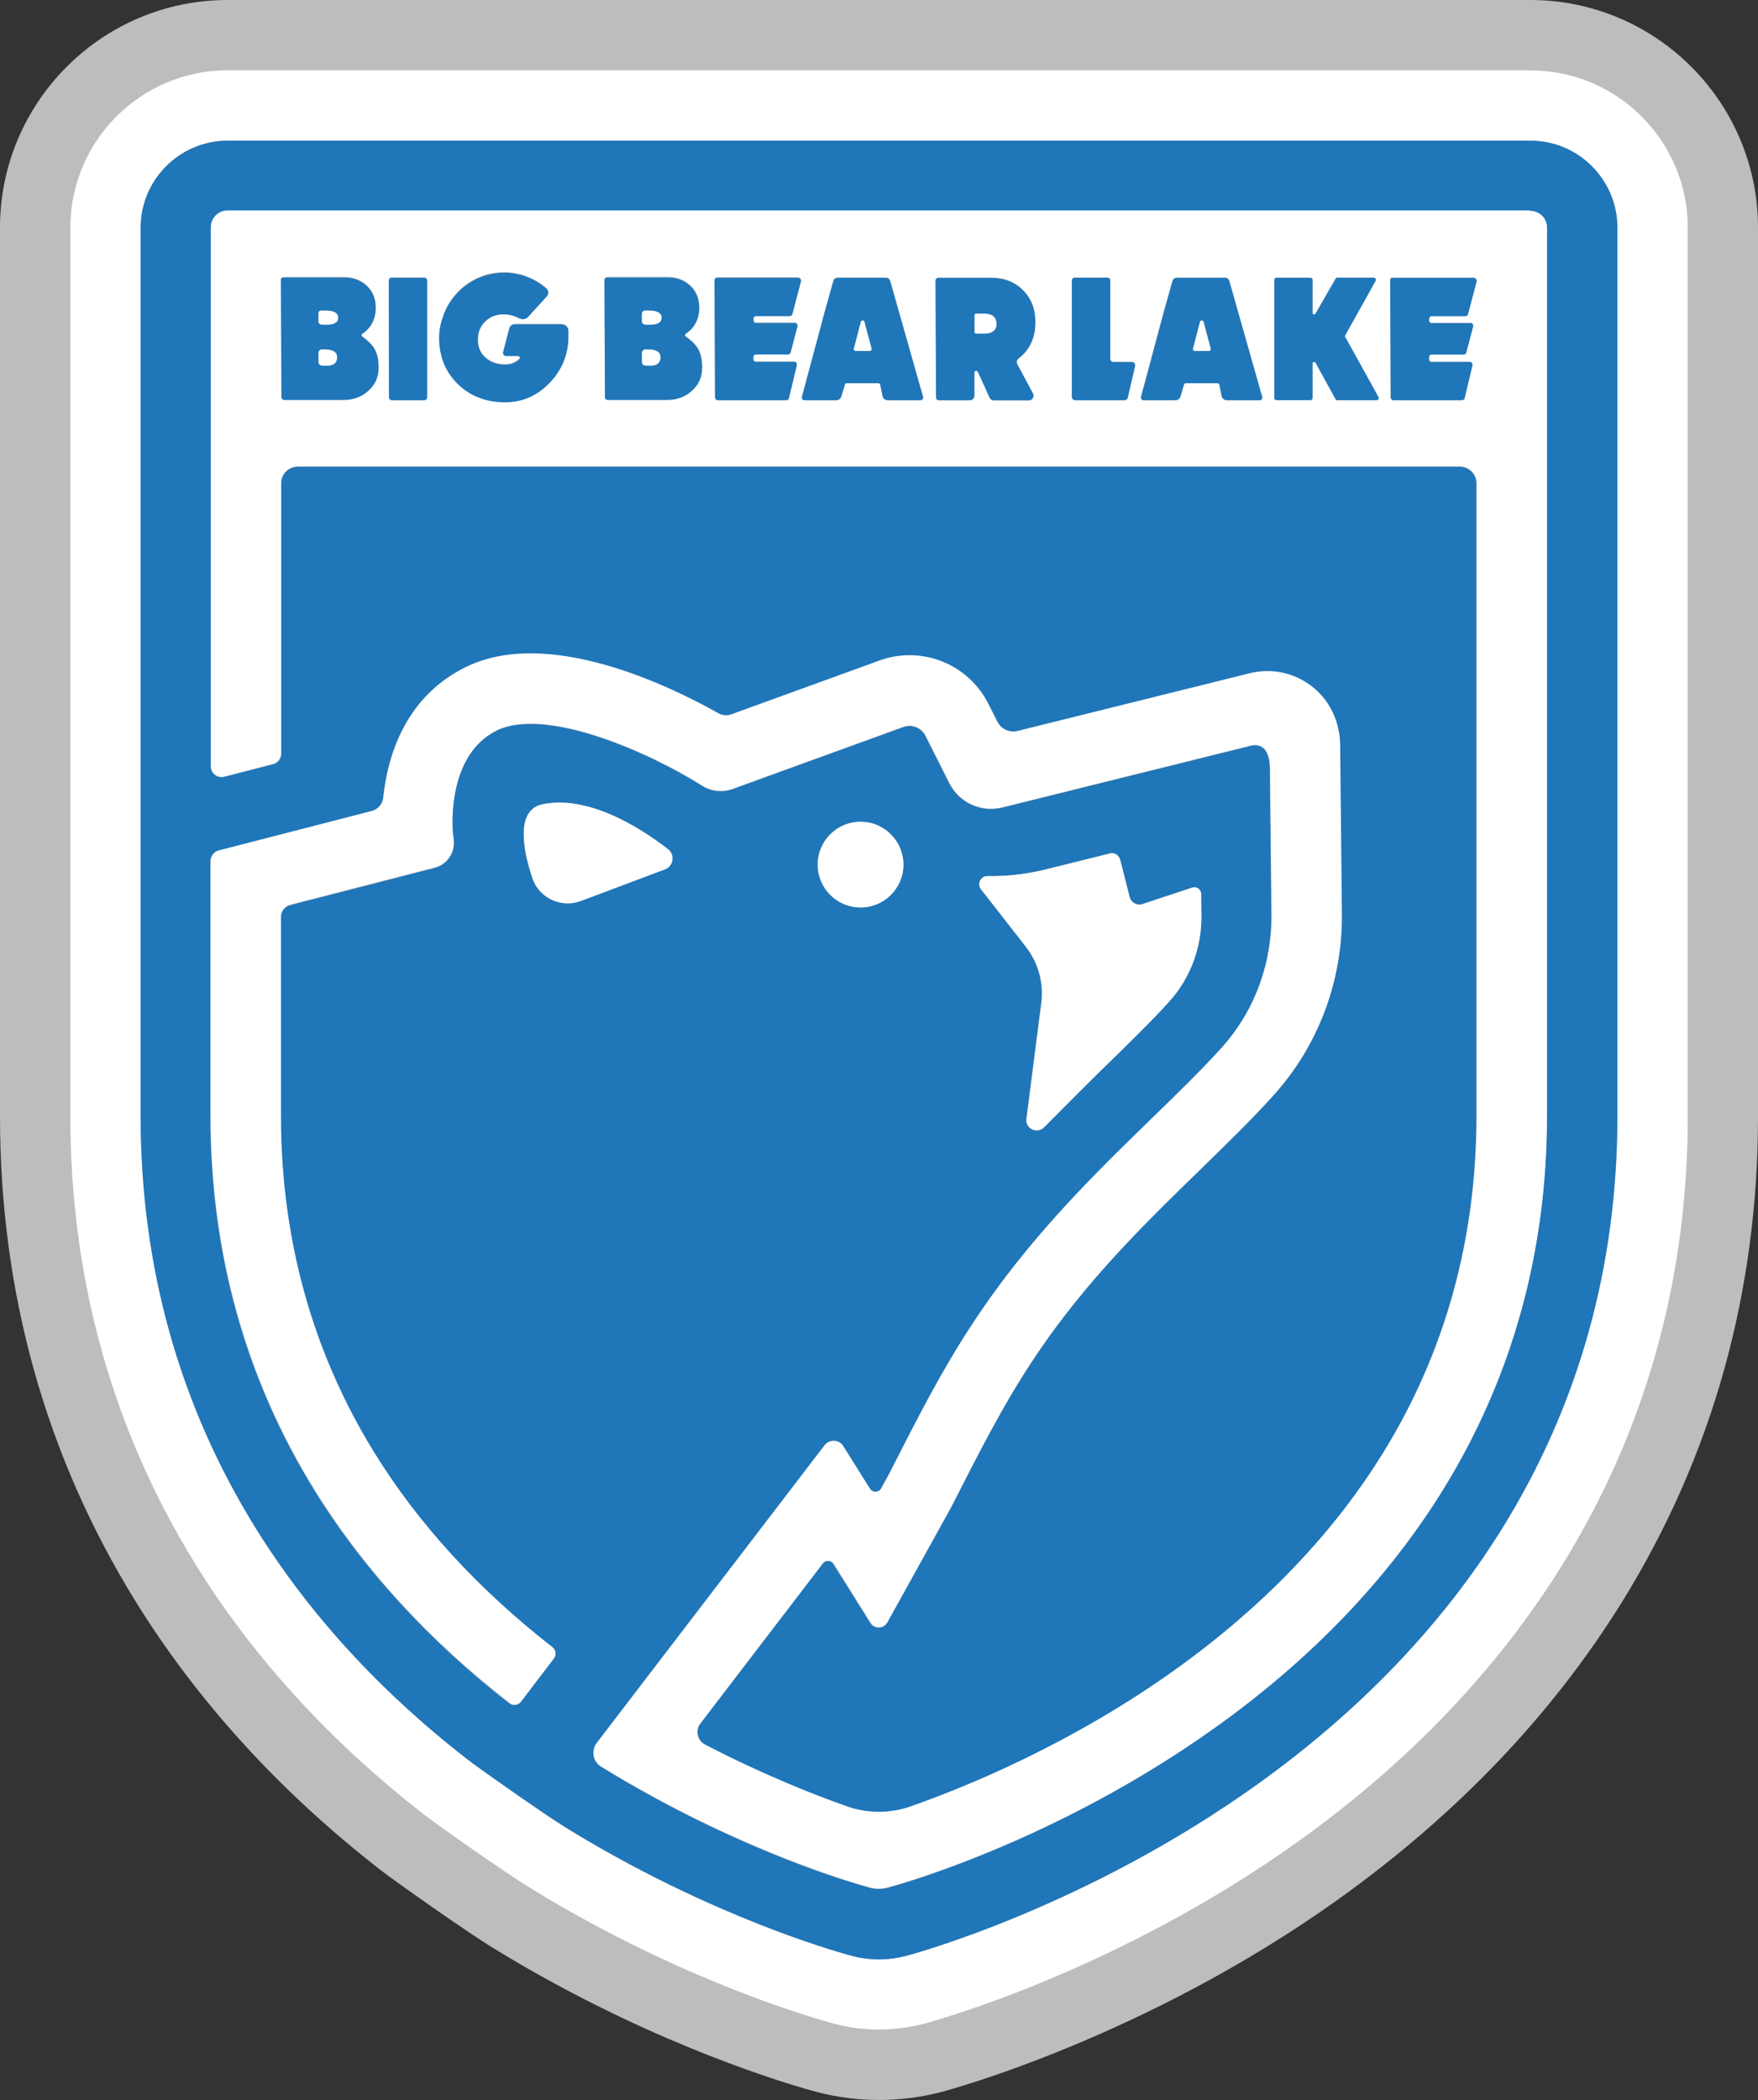 <?xml version="1.0" encoding="UTF-8"?>
<svg xmlns="http://www.w3.org/2000/svg" id="Layer_1" data-name="Layer 1" viewBox="0 0 211.12 252.16">
  <rect x="0" y="0" width="211.12" height="252.16" fill="#333333" stroke="none"/>
  <defs>
    <style>
      .cls-1 {
        fill: #1f76b9;
      }

      .cls-1, .cls-2, .cls-3 {
        stroke-width: 0px;
      }

      .cls-2 {
        fill: #bdbcbe;
      }

      .cls-3 {
        fill: #fff;
      }
    </style>
  </defs>
  <path class="cls-2" d="m105.56,252.16c-2.55,0-5.1-.33-7.57-.99-1.56-.41-15.73-4.3-32.58-13.65-2.21-1.22-4.41-2.51-6.54-3.83-2.78-1.72-11.02-7.48-13.19-9.16-12.09-9.4-21.97-20.25-29.39-32.23C5.48,174.83,0,155.22,0,134.03V27.34C0,12.26,12.26,0,27.33,0h156.45c15.08,0,27.34,12.26,27.34,27.34v106.69c0,21.19-5.48,40.8-16.3,58.28-8.38,13.53-19.84,25.55-34.07,35.73-23.13,16.54-46.64,22.88-47.63,23.14-2.46.65-5.01.98-7.56.98"></path>
  <path class="cls-3" d="m194.24,134.03c0,18.01-4.63,34.62-13.77,49.39-7.19,11.62-17.13,22.01-29.53,30.88-20.65,14.76-41.26,20.33-42.13,20.56-1.05.28-2.15.42-3.24.42s-2.19-.14-3.24-.42c-1.35-.36-13.65-3.74-28.71-12.09-1.98-1.1-3.94-2.25-5.85-3.43-2.28-1.41-10.06-6.85-11.7-8.13-10.5-8.17-19.04-17.51-25.4-27.79-9.14-14.76-13.77-31.38-13.77-49.39V27.34c0-5.76,4.69-10.45,10.45-10.45h156.45c5.76,0,10.45,4.69,10.45,10.45v106.69Zm-10.45-125.59H27.34c-10.42,0-18.89,8.48-18.89,18.89v106.69c0,19.6,5.06,37.71,15.04,53.83,6.88,11.12,16.1,21.22,27.39,30,1.94,1.51,9.95,7.1,12.45,8.64,2.01,1.25,4.1,2.47,6.19,3.63,15.96,8.86,29.2,12.49,30.64,12.88,1.77.47,3.58.7,5.41.7s3.64-.24,5.4-.7c.93-.24,22.99-6.2,44.88-21.85,13.32-9.52,24.02-20.73,31.8-33.3,9.98-16.12,15.04-34.24,15.04-53.83V27.34c0-10.42-8.48-18.89-18.89-18.89"></path>
  <path class="cls-1" d="m123.21,113.71l-5.42-6.93c-.49-.64-.05-1.56.76-1.57h.75c2.1-.03,4.19-.29,6.22-.8l7.77-1.93s.08-.02.13-.02c.51-.06.97.3,1.09.79l1.13,4.45c.18.68.89,1.08,1.56.85l6.01-1.99c.51-.13,1.01.25,1.02.78l.03,2.61c.04,3.85-1.33,7.5-3.85,10.3-2.21,2.45-5,5.16-7.95,8.03-1.46,1.41-4.73,4.69-7.09,7.08-.84.85-2.27.15-2.12-1.04l1.78-13.88c.31-2.4-.35-4.83-1.84-6.74m-25.01-9.97c.04-2.84,2.39-5.11,5.23-5.06,2.84.04,5.11,2.38,5.06,5.23-.04,2.84-2.38,5.11-5.23,5.06s-5.11-2.39-5.06-5.23m87.58,30.29c0,16.41-4.21,31.54-12.51,44.95-6.6,10.66-15.77,20.24-27.27,28.45-19.41,13.88-38.57,19.05-39.38,19.26-.71.19-1.45.19-2.16,0-.63-.16-12.42-3.35-26.78-11.32-1.8-1-3.64-2.07-5.5-3.22-.97-.6-1.2-1.9-.51-2.81l3.87-5.06,23.48-30.68c.58-.75,1.73-.7,2.24.1l3.2,5.11c.32.51,1.07.49,1.35-.04l.89-1.6.4-.79c6.4-12.56,11.03-21.63,24.39-35.28,2.35-2.4,4.63-4.62,6.84-6.77,3.05-2.97,5.93-5.77,8.33-8.42,3.95-4.37,6.09-10.07,6.03-16.04l-.18-17.45c0-3.15-1.7-2.97-2.18-2.87l-29.94,7.44c-2.57.64-5.2-.57-6.39-2.93l-2.86-5.68c-.49-.97-1.63-1.43-2.65-1.05l-20.49,7.44c-1.23.45-2.6.3-3.71-.41-6.42-4.06-18.77-9.46-24.6-6.62-6.18,3.01-5.33,12.11-5.32,12.2l.11,1c.17,1.51-.81,2.93-2.29,3.3l-.97.25-16.35,4.21c-.67.18-1.14.78-1.14,1.47v23.88c0,14.77,3.76,28.35,11.17,40.38,5.31,8.61,12.51,16.48,21.43,23.43.42.33.5.93.18,1.35-.98,1.29-2.96,3.87-3.95,5.17-.33.43-.94.51-1.37.18-9.7-7.55-17.56-16.13-23.4-25.56-8.3-13.41-12.51-28.53-12.51-44.95v-30.59c0-.6.4-1.12.98-1.27l7.46-1.92h0s10.89-2.8,10.89-2.8c.76-.2,1.33-.84,1.41-1.62.51-4.9,2.58-12.1,9.97-15.69,9.82-4.78,24.3,2.22,30.28,5.58.47.27,1.03.31,1.54.12l17.79-6.46c5.04-1.83,10.66.4,13.08,5.19l1.08,2.16c.45.89,1.45,1.35,2.42,1.11l27.88-6.93c2.65-.66,5.41-.06,7.55,1.64,2.11,1.67,3.28,4.26,3.31,6.95l.21,20.28c.08,8.1-2.83,15.83-8.21,21.79-2.57,2.85-5.55,5.75-8.7,8.82-2.17,2.12-4.42,4.3-6.7,6.63-12.46,12.73-16.61,20.87-22.9,33.21l-.51.99-7.55,13.62c-.43.78-1.54.81-2.02.06l-4.44-7.08c-.29-.46-.96-.5-1.29-.06l-14.73,19.24c-.64.84-.37,2.06.56,2.54,6.94,3.62,13.07,6.03,17.07,7.43,2.46.87,5.14.87,7.61,0,6.72-2.36,19.42-7.55,31.96-16.55,10.52-7.56,18.89-16.31,24.86-26.01,7.41-12.03,11.17-25.61,11.17-40.38V58.06c0-1.11-.9-2.01-2.01-2.01H35.77c-1.11,0-2.01.9-2.01,2.01v32.48c0,.58-.4,1.09-.96,1.24l-5.88,1.51c-.81.21-1.6-.4-1.6-1.24V27.34c0-1.11.9-2.01,2.01-2.01h156.45c1.11,0,2.01.9,2.01,2.01v106.69Zm-121.85-28.61c-1.19-3.56-1.96-8.17,1.22-8.84,5.22-1.1,11.28,2.44,15.07,5.39.86.67.66,2.03-.37,2.42l-10.11,3.8c-2.38.89-5.02-.36-5.82-2.77M183.79,16.89H27.34c-5.76,0-10.45,4.69-10.45,10.45v106.69c0,18.01,4.63,34.62,13.77,49.39,6.36,10.27,14.9,19.62,25.4,27.78,1.64,1.28,9.42,6.72,11.7,8.13,1.9,1.18,3.87,2.33,5.85,3.43,15.06,8.36,27.36,11.74,28.71,12.1,1.05.28,2.15.42,3.24.42s2.18-.15,3.24-.42c.87-.23,21.48-5.79,42.13-20.56,12.4-8.87,22.34-19.26,29.53-30.88,9.14-14.77,13.77-31.38,13.77-49.39V27.34c0-5.76-4.69-10.45-10.45-10.45"></path>
  <path class="cls-3" d="m103.27,108.97c2.84.04,5.18-2.22,5.23-5.06.04-2.84-2.22-5.18-5.06-5.23-2.84-.04-5.18,2.22-5.23,5.06-.04,2.84,2.22,5.18,5.06,5.23"></path>
  <path class="cls-3" d="m77.91,37.28h-.44c-.11,0-.39.06-.4.49v.8s.01.42.49.43h.52c.92,0,1.38-.29,1.38-.86s-.52-.86-1.55-.86"></path>
  <path class="cls-3" d="m118.11,37.64h-.87c-.12,0-.22.1-.22.22v1.98c0,.12.1.22.22.22h.87c1.05,0,1.57-.39,1.57-1.18,0-.83-.52-1.25-1.57-1.25"></path>
  <path class="cls-3" d="m103.82,38.63c-.06-.23-.39-.23-.45,0l-.84,3.22c-.04.15.07.29.22.29h1.7c.15,0,.26-.15.22-.29l-.86-3.22Z"></path>
  <path class="cls-3" d="m77.8,41.94h-.32s-.4.04-.41.49v1.05s.01.44.52.44c.01,0,.01,0,.02,0h.47c.83,0,1.25-.34,1.25-1.03,0-.63-.51-.95-1.53-.95"></path>
  <path class="cls-3" d="m39.06,37.28h-.44c-.25,0-.39.06-.4.49v.8s-.02.43.49.43h.52c.92,0,1.38-.29,1.38-.86s-.52-.86-1.55-.86"></path>
  <path class="cls-3" d="m38.96,41.94h-.32c-.09,0-.4.04-.41.49v1.05s.01.44.52.44c.01,0,.01,0,.02,0h.47c.83,0,1.25-.34,1.25-1.03,0-.63-.51-.95-1.53-.95"></path>
  <path class="cls-3" d="m177.32,33.76l-1.03,3.92c-.03.15-.17.25-.32.25h-4.08c-.16,0-.28.13-.28.28v.27c0,.16.13.28.28.28h4.69c.21,0,.37.2.32.41l-.82,3.12c-.04.15-.17.25-.32.25h-3.87c-.16,0-.28.13-.28.28v.33c0,.16.13.28.28.28h4.61c.21,0,.37.2.32.41l-.94,3.94c-.04.15-.17.25-.32.25h-8.22c-.18,0-.33-.15-.33-.33l-.06-14.11c0-.14.11-.26.25-.26h9.79c.21,0,.37.2.32.4m-12,14.3h-4.71c-.09,0-.18-.05-.22-.13l-2.41-4.37c-.09-.18-.36-.1-.36.09v4.15c0,.14-.12.25-.25.25h-4.09c-.14,0-.25-.12-.25-.25v-14.19c0-.14.12-.25.25-.25h4.09c.14,0,.25.11.25.25v3.97c0,.2.26.27.36.09l2.4-4.19c.05-.08.13-.13.22-.13h4.37c.19,0,.31.21.22.38l-3.7,6.63,4.05,7.32c.09.17-.03.38-.22.38m-14.04,0h-3.96c-.3,0-.56-.21-.62-.51l-.27-1.35c-.02-.11-.12-.19-.22-.19h-3.81c-.1,0-.19.07-.22.16l-.42,1.43c-.08.27-.33.45-.61.45h-3.84c-.2,0-.34-.19-.29-.38l2.78-10.37,1-3.56c.07-.23.28-.39.52-.39h5.79c.24,0,.46.16.52.39l3.95,13.92c.05.19-.09.39-.29.39m-14.96-4.11l-.88,3.81c-.04.18-.19.3-.37.3h-5.95c-.21,0-.39-.17-.39-.39v-13.99c0-.18.15-.33.33-.33h3.94c.18,0,.33.15.33.33v9.42c0,.21.17.38.39.38h2.23c.24,0,.43.23.37.47m-14.16-.22l1.89,3.52c.2.37-.07.82-.49.82h-4.22c-.22,0-.41-.13-.5-.33l-1.4-3.08c-.1-.22-.43-.15-.43.09v2.76c0,.31-.25.55-.55.55h-3.72c-.2,0-.33-.15-.33-.33l-.06-14.04c0-.18.15-.33.33-.33h6.33c1.56,0,2.84.49,3.83,1.48,1,.99,1.5,2.27,1.5,3.83,0,1.89-.68,3.34-2.03,4.38-.21.16-.27.45-.15.68m-11.6,4.33h-3.96c-.3,0-.56-.21-.62-.51l-.27-1.35c-.02-.11-.12-.19-.22-.19h-3.81c-.1,0-.19.07-.22.16l-.42,1.43c-.08.27-.33.45-.61.45h-3.84c-.2,0-.34-.19-.29-.38l2.78-10.37,1-3.56c.06-.23.28-.39.52-.39h5.79c.24,0,.45.16.52.39l3.95,13.92c.06.19-.09.39-.29.39m-14.39-14.3l-1.03,3.92c-.03.15-.17.25-.32.25h-4.07c-.16,0-.28.13-.28.28v.27c0,.16.13.28.28.28h4.69c.21,0,.37.2.31.41l-.82,3.12c-.04.15-.17.25-.32.25h-3.87c-.16,0-.28.13-.28.28v.33c0,.16.13.28.28.28h4.61c.21,0,.37.2.32.4l-.94,3.94c-.04.15-.17.25-.32.25h-8.22c-.18,0-.33-.15-.33-.33l-.06-14.04c0-.18.15-.33.33-.33h9.72c.21,0,.37.19.32.4m-13.16,13.21c-.79.7-1.78,1.05-2.96,1.05h-7.09c-.18,0-.33-.15-.33-.33l-.06-14.04c0-.18.15-.33.33-.33h7.32c1.06,0,1.95.34,2.67,1.01.71.67,1.07,1.54,1.07,2.6,0,1.37-.54,2.42-1.62,3.15-.12.08-.12.25,0,.34.68.5,1.16.97,1.44,1.44.34.59.52,1.35.52,2.28,0,1.16-.43,2.11-1.29,2.84m-14.76-6.84v.28c0,2.11-.75,3.95-2.23,5.53-1.49,1.58-3.28,2.36-5.38,2.36-2.25,0-4.13-.72-5.65-2.17-1.5-1.46-2.26-3.32-2.26-5.57,0-.98.2-1.88.54-2.72h-.03c.03-.07.07-.14.1-.22.02-.04.03-.08.05-.12,1.17-2.79,3.91-4.75,7.12-4.75,1.95,0,3.72.72,5.08,1.9.28.24.31.66.06.94l-2.25,2.46c-.25.28-.66.36-1,.2-.96-.47-1.54-.5-1.99-.5-.87,0-1.6.3-2.19.88-.57.57-.86,1.29-.86,2.17s.31,1.65.95,2.19c.61.53,1.4.8,2.34.8.69,0,1.25-.22,1.69-.66.14-.14.04-.37-.16-.37h-1.43c-.24,0-.42-.23-.36-.46l.75-2.84c.08-.3.35-.5.66-.5h5.64c.4,0,.73.3.78.69.01.1,0,.39,0,.49m-16.96,7.6c0,.18-.15.33-.33.33h-3.92c-.18,0-.33-.15-.33-.33l-.02-14.04c0-.18.15-.33.33-.33h3.94c.18,0,.33.15.33.33v14.04Zm-7.12-.76c-.79.7-1.77,1.05-2.96,1.05h-7.08c-.18,0-.33-.15-.33-.33l-.06-14.12c0-.15.17-.25.32-.25h7.33c1.06,0,1.95.34,2.66,1.01.72.67,1.08,1.54,1.08,2.6,0,1.37-.54,2.42-1.62,3.15-.12.08-.12.26,0,.34.68.5,1.16.97,1.44,1.44.35.59.52,1.35.52,2.28,0,1.16-.43,2.11-1.29,2.84m139.6-21.64H27.33c-1.11,0-2.01.9-2.01,2.01v64.72c0,.83.79,1.45,1.6,1.24l5.88-1.52c.56-.15.96-.65.96-1.24v-32.48c0-1.11.9-2.01,2.01-2.01h139.56c1.11,0,2.01.9,2.01,2.01v75.97c0,14.77-3.76,28.35-11.17,40.38-5.97,9.7-14.34,18.45-24.86,26.01-12.54,9.01-25.24,14.19-31.96,16.55-2.46.86-5.14.86-7.61,0-4-1.41-10.12-3.82-17.07-7.43-.94-.49-1.2-1.71-.56-2.54l14.73-19.25c.34-.43,1-.4,1.29.06l4.43,7.08c.48.76,1.59.73,2.02-.06l7.55-13.62.51-.99c6.29-12.33,10.44-20.48,22.9-33.21,2.28-2.33,4.53-4.52,6.7-6.63,3.15-3.07,6.13-5.97,8.7-8.82,5.38-5.96,8.29-13.69,8.21-21.79l-.21-20.28c-.03-2.69-1.2-5.28-3.31-6.95-2.14-1.7-4.9-2.3-7.55-1.64l-27.88,6.93c-.97.24-1.97-.22-2.42-1.11l-1.09-2.16c-2.41-4.79-8.04-7.02-13.07-5.19l-17.79,6.46c-.51.19-1.07.14-1.54-.12-5.98-3.36-20.46-10.36-30.29-5.58-7.39,3.59-9.45,10.79-9.96,15.69-.08.78-.65,1.43-1.41,1.62l-10.89,2.81h0s-7.46,1.92-7.46,1.92c-.58.15-.98.67-.98,1.27v30.59c0,16.41,4.21,31.54,12.51,44.95,5.84,9.44,13.7,18.02,23.4,25.56.43.33,1.04.25,1.37-.18.99-1.3,2.96-3.88,3.94-5.17.33-.42.24-1.02-.18-1.35-8.92-6.95-16.13-14.82-21.43-23.43-7.41-12.03-11.17-25.61-11.17-40.38v-23.88c0-.69.47-1.3,1.14-1.47l16.35-4.21.97-.24c1.48-.37,2.46-1.78,2.29-3.3l-.11-1c0-.09-.86-9.19,5.32-12.2,5.83-2.83,18.19,2.56,24.61,6.63,1.1.7,2.47.85,3.7.4l20.49-7.44c1.02-.37,2.17.08,2.66,1.05l2.86,5.68c1.19,2.36,3.82,3.57,6.39,2.93l29.94-7.44c.48-.1,2.18-.28,2.18,2.87l.18,17.45c.06,5.97-2.08,11.67-6.03,16.04-2.39,2.65-5.28,5.46-8.33,8.42-2.21,2.15-4.5,4.37-6.85,6.78-13.35,13.65-17.98,22.72-24.38,35.28l-.4.79-.89,1.6c-.29.52-1.04.55-1.36.04l-3.2-5.11c-.5-.81-1.66-.86-2.24-.1l-23.49,30.68-3.87,5.06c-.69.91-.45,2.21.51,2.81,1.86,1.15,3.7,2.23,5.51,3.22,14.36,7.97,26.15,11.15,26.78,11.32.71.19,1.45.19,2.16,0,.81-.21,19.97-5.39,39.38-19.26,11.49-8.22,20.66-17.79,27.26-28.46,8.3-13.41,12.51-28.53,12.51-44.95V27.34c0-1.11-.9-2.01-2.01-2.01"></path>
  <path class="cls-3" d="m144.54,38.63c-.06-.23-.39-.23-.45,0l-.84,3.22c-.04.15.07.29.22.29h1.7c.15,0,.26-.15.22-.29l-.86-3.22Z"></path>
  <path class="cls-3" d="m123.27,134.33c-.15,1.18,1.28,1.88,2.12,1.03,2.36-2.38,5.63-5.66,7.09-7.08,2.95-2.87,5.73-5.58,7.95-8.03,2.52-2.79,3.89-6.45,3.85-10.3l-.03-2.61c0-.52-.51-.91-1.02-.77l-6.01,1.99c-.67.22-1.39-.17-1.56-.86l-1.13-4.45c-.13-.49-.59-.86-1.09-.8-.04,0-.09.01-.13.03l-7.77,1.93c-2.04.5-4.13.77-6.22.79h-.75c-.8.01-1.25.94-.76,1.57l5.42,6.94c1.49,1.91,2.15,4.33,1.84,6.73l-1.78,13.89Z"></path>
  <path class="cls-3" d="m80.23,101.97c-3.79-2.95-9.85-6.48-15.07-5.39-3.19.67-2.41,5.27-1.22,8.84.8,2.41,3.45,3.66,5.82,2.77l10.1-3.8c1.03-.39,1.23-1.74.37-2.42"></path>
  <path class="cls-1" d="m50.97,33.36h-3.94c-.18,0-.33.15-.33.33l.02,14.04c0,.18.15.33.33.33h3.92c.18,0,.33-.15.33-.33v-14.04c0-.18-.15-.33-.33-.33"></path>
  <path class="cls-1" d="m95.86,33.36h-9.72c-.18,0-.33.15-.33.33l.06,14.04c0,.18.15.33.33.33h8.23c.15,0,.28-.1.32-.25l.94-3.94c.05-.21-.1-.41-.32-.41h-4.61c-.16,0-.28-.13-.28-.28v-.33c0-.16.13-.28.28-.28h3.87c.15,0,.28-.1.32-.25l.82-3.12c.06-.21-.1-.41-.32-.41h-4.68c-.16,0-.28-.13-.28-.28v-.27c0-.16.13-.28.28-.28h4.07c.15,0,.29-.1.32-.25l1.03-3.92c.04-.21-.11-.4-.32-.4"></path>
  <path class="cls-1" d="m104.45,42.15h-1.7c-.15,0-.26-.15-.22-.29l.84-3.22c.06-.23.39-.23.45,0l.86,3.22c.04.15-.07.29-.22.29m2.45-8.4c-.07-.23-.28-.39-.52-.39h-5.79c-.24,0-.46.16-.52.39l-1,3.56-2.78,10.37c-.05.19.09.38.29.38h3.84c.28,0,.52-.19.61-.46l.42-1.42c.03-.1.12-.16.22-.16h3.8c.11,0,.21.08.23.18l.27,1.35c.06.3.32.51.62.51h3.96c.2,0,.34-.19.29-.39l-3.95-13.92Z"></path>
  <path class="cls-1" d="m145.18,42.15h-1.7c-.15,0-.26-.15-.22-.29l.84-3.22c.06-.23.39-.23.45,0l.86,3.22c.04.15-.07.29-.22.29m2.45-8.4c-.07-.23-.28-.39-.52-.39h-5.79c-.24,0-.46.16-.52.39l-1,3.56-2.78,10.37c-.05.19.09.38.29.38h3.84c.28,0,.52-.19.61-.46l.42-1.42c.03-.1.12-.16.22-.16h3.8c.11,0,.21.08.23.18l.27,1.35c.06.3.32.51.62.51h3.96c.2,0,.34-.19.29-.39l-3.95-13.92Z"></path>
  <path class="cls-1" d="m118.11,40.07h-.87c-.12,0-.22-.1-.22-.22v-1.98c0-.12.1-.22.22-.22h.87c1.05,0,1.57.42,1.57,1.25,0,.79-.52,1.18-1.57,1.18m6.23-1.4c0-1.56-.5-2.84-1.5-3.83-.99-.99-2.26-1.48-3.83-1.48h-6.33c-.18,0-.33.15-.33.33l.06,14.04c0,.18.13.33.33.33h3.72c.31,0,.55-.25.55-.55v-2.76c0-.24.33-.31.43-.09l1.4,3.08c.09.2.29.33.5.33h4.22c.42,0,.68-.45.49-.82l-1.89-3.52c-.12-.23-.06-.52.15-.68,1.35-1.04,2.03-2.5,2.03-4.38"></path>
  <path class="cls-1" d="m67.47,38.95h-5.64c-.31,0-.58.21-.66.51l-.74,2.84c-.06.23.11.46.35.46h1.43c.19,0,.29.23.16.37-.44.44-1.01.66-1.69.66-.95,0-1.73-.27-2.34-.8-.63-.54-.95-1.28-.95-2.19s.29-1.6.86-2.17c.59-.59,1.32-.88,2.19-.88.44,0,1.03.03,1.98.5.34.16.75.08,1-.19l2.25-2.47c.25-.27.22-.69-.06-.94-1.36-1.19-3.13-1.9-5.08-1.9-3.21,0-5.95,1.96-7.12,4.75-.02.04-.03.08-.05.12-.03.08-.07.15-.1.23h.03c-.35.83-.55,1.74-.55,2.72,0,2.25.75,4.1,2.26,5.57,1.51,1.45,3.4,2.17,5.65,2.17,2.09,0,3.88-.79,5.38-2.36,1.49-1.57,2.23-3.42,2.23-5.52v-.28c0-.1.01-.39,0-.49-.04-.39-.38-.69-.78-.69"></path>
  <path class="cls-1" d="m78.08,39h-.52c-.48-.01-.49-.43-.49-.43v-.8c0-.43.28-.49.4-.49h.44c1.03,0,1.55.29,1.55.86s-.46.86-1.38.86m0,4.92h-.49c-.51,0-.51-.43-.51-.43v-1.05c.01-.45.36-.49.4-.49h.32c1.02,0,1.53.31,1.53.95,0,.69-.42,1.03-1.25,1.03m4.27-3.5c-.12-.08-.12-.26,0-.34,1.08-.73,1.62-1.78,1.62-3.15,0-1.06-.36-1.93-1.07-2.6-.72-.67-1.6-1.01-2.66-1.01h-7.32c-.18,0-.33.15-.33.33l.06,14.04c0,.18.15.33.33.33h7.09c1.19,0,2.18-.35,2.96-1.05.86-.73,1.29-1.68,1.29-2.84,0-.93-.17-1.69-.52-2.28-.28-.46-.76-.94-1.44-1.43"></path>
  <path class="cls-1" d="m39.23,39h-.51c-.52,0-.49-.43-.49-.43v-.8c0-.43.15-.49.4-.49h.44c1.03,0,1.55.28,1.55.86s-.46.86-1.38.86m0,4.92h-.49c-.51,0-.51-.43-.51-.43v-1.05c.01-.45.31-.49.41-.49h.32c1.01,0,1.52.31,1.52.95,0,.69-.42,1.03-1.25,1.03m4.27-3.5c-.12-.09-.12-.26,0-.34,1.07-.73,1.61-1.78,1.61-3.15,0-1.06-.36-1.93-1.07-2.6-.72-.67-1.6-1.01-2.66-1.01h-7.33c-.15,0-.32.1-.32.25l.06,14.12c0,.18.15.33.33.33h7.09c1.19,0,2.18-.35,2.96-1.05.86-.73,1.29-1.68,1.29-2.84,0-.93-.17-1.69-.52-2.28-.28-.46-.76-.94-1.44-1.43"></path>
  <path class="cls-1" d="m177,33.36h-9.79c-.14,0-.26.12-.26.25l.06,14.12c0,.18.15.33.33.33h8.23c.15,0,.28-.1.32-.25l.94-3.94c.05-.21-.1-.4-.32-.4h-4.61c-.16,0-.28-.13-.28-.28v-.33c0-.16.13-.28.28-.28h3.87c.15,0,.28-.1.32-.25l.82-3.12c.06-.21-.1-.41-.32-.41h-4.68c-.16,0-.28-.13-.28-.28v-.27c0-.16.13-.28.28-.28h4.07c.15,0,.29-.1.32-.25l1.03-3.92c.04-.21-.11-.4-.32-.4"></path>
  <path class="cls-1" d="m135.95,43.48h-2.23c-.21,0-.39-.17-.39-.39v-9.41c0-.18-.15-.33-.33-.33h-3.95c-.18,0-.33.15-.33.33v13.99c0,.21.17.39.38.39h5.96c.18,0,.33-.12.37-.3l.88-3.81c.06-.24-.13-.47-.37-.47"></path>
  <path class="cls-1" d="m161.5,40.36l3.7-6.63c.1-.17-.03-.38-.22-.38h-4.36c-.09,0-.18.05-.22.13l-2.41,4.19c-.1.17-.36.1-.36-.09v-3.97c0-.14-.12-.25-.25-.25h-4.09c-.14,0-.25.11-.25.25v14.19c0,.14.12.25.25.25h4.09c.14,0,.25-.11.25-.25v-4.15c0-.2.27-.27.36-.09l2.4,4.37c.04.08.13.13.22.13h4.71c.19,0,.32-.21.22-.38l-4.05-7.32Z"></path>
</svg>
